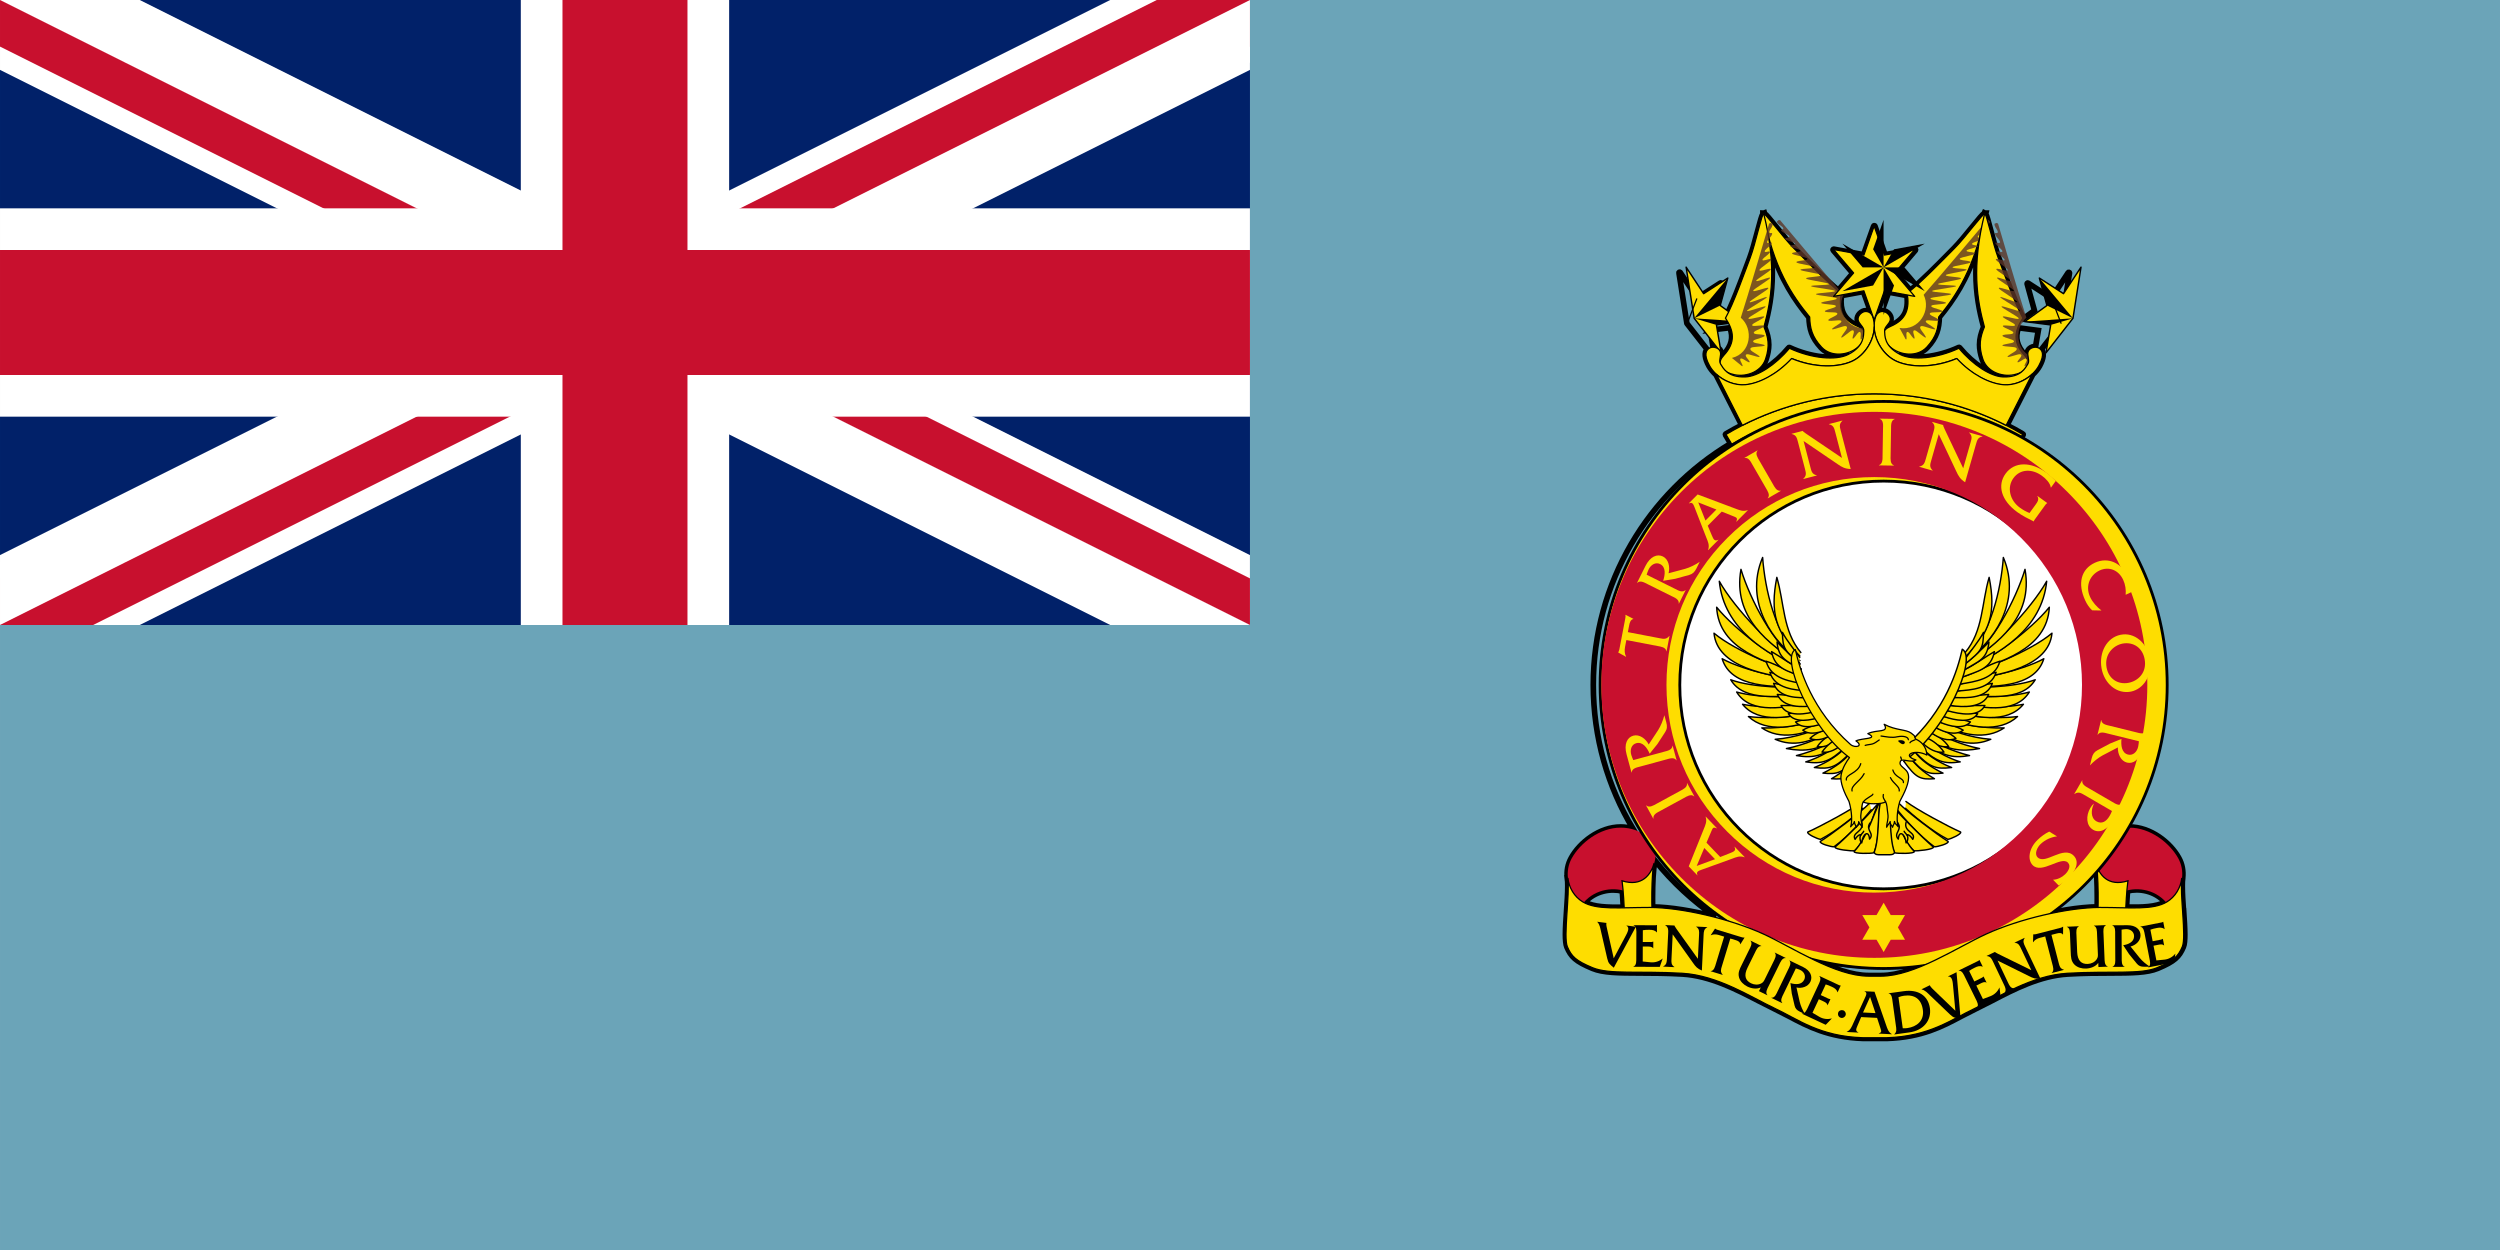 <?xml version="1.0" encoding="UTF-8"?>
<!-- Created with Inkscape (http://www.inkscape.org/) -->
<svg id="svg2" width="338.667mm" height="169.333mm" version="1.1" viewBox="0 0 1200 600" xmlns="http://www.w3.org/2000/svg" xmlns:cc="http://creativecommons.org/ns#" xmlns:dc="http://purl.org/dc/elements/1.1/" xmlns:rdf="http://www.w3.org/1999/02/22-rdf-syntax-ns#">
 <defs id="defs4">
  <clipPath id="border">
   <rect id="rect6" x="-15" y="-7.5" width="30" height="15"/>
  </clipPath>
 </defs>
 <g id="layer1" transform="translate(608.571,576.209)">
  <rect id="rect3336" x="-608.571" y="-576.209" width="1200" height="600" fill="#6ba4b8"/>
  <g id="g1690" transform="matrix(1.2,0,0,1.2,-608.571,-576.209)">
   <g id="g878" transform="matrix(8.333,0,0,8.333,0,-2.256992e-4)">
    <g id="g8" transform="matrix(2,0,0,2,30,15)" clip-path="url(#border)">
     <circle id="circle10" r="20" fill="#012169"/>
     <path id="diags_white" d="m-20-10 40 20m-40 0 40-20" fill="none" stroke="#ffffff" stroke-width="3"/>
     <path id="diags_red" d="m-20-10 40 20m-40 0 40-20" fill="none" stroke="#c8102e" stroke-width="2"/>
     <path id="eraser_white" d="m0 0 20 10h-3l-20-10m3 0 20-10h3l-20 10m-3 0-20 10h-3l20-10m3 0-20-10h3l20 10" fill="#ffffff"/>
     <!--I think the above two lines give the simplest way to make the diagonals-->
     <path id="cross_white" d="m-20 0h40m-20-10v20" fill="none" stroke="#ffffff" stroke-width="5"/>
     <path id="path24" d="m-20 0h40m-20-10v20" fill="none" stroke="#c8102e" stroke-width="3"/>
    </g>
   </g>
  </g>
  <g id="badge" transform="matrix(40.457,0,0,40.457,-12.324,-248.812)">
   <path id="path35" d="m11.168 2.709c-0.007-0.101-0.014-0.204-0.014-0.287 0-0.038 0.001-0.071 0.005-0.098v-1.677e-4h-3.3e-5c0.009-0.083-0.006-0.164-0.045-0.235-0.1-0.184-0.335-0.37-0.589-0.37-0.059 0-0.115 0.01-0.166 0.027 0.301-0.501 0.474-1.087 0.474-1.712 0-1.216-0.654-2.281-1.628-2.864l0.061-0.103c0.001-0.002 0.001-0.004 8.719e-4 -0.006-6.036e-4 -0.002-0.002-0.004-0.004-0.005l-0.004-0.002c-0.06-0.036-0.122-0.069-0.184-0.101l0.305-0.601c3.36e-5 -1.006e-4 3.36e-5 -2.012e-4 6.7e-5 -3.019e-4 0.034-0.032 0.062-0.066 0.081-0.101 0.049-0.091 0.056-0.157 0.022-0.198l0.237-0.304c3.017e-4 -3.688e-4 3.353e-4 -8.719e-4 5.7e-4 -0.001 2.348e-4 -4.023e-4 3.689e-4 -7.042e-4 5.03e-4 -0.001 2.012e-4 -4.695e-4 5.367e-4 -8.718e-4 6.372e-4 -0.001l0.094-0.598c6.037e-4 -0.004-0.002-0.008-0.005-0.009-0.004-0.001-0.008-1.006e-4 -0.01 0.003 0 0-0.192 0.29-0.2 0.303-0.013-0.009-0.276-0.178-0.276-0.178-0.003-0.002-0.007-0.002-0.009 2.683e-4 -0.002 0.002-0.003 0.004-0.003 0.007 0 7.377e-4 1.007e-4 0.001 3.019e-4 0.002 0 0 0.084 0.305 0.087 0.316-0.004 0.003-0.066 0.048-0.128 0.093l-0.002-0.004c-0.082-0.146-0.186-0.427-0.255-0.614l-0.038-0.101c-0.03-0.08-0.063-0.202-0.091-0.31-0.035-0.131-0.051-0.191-0.064-0.211l0.002-0.009-0.012-1.005e-4 -0.006-0.003-0.003 0.007c-0.02 0.012-0.059 0.059-0.146 0.166-0.07 0.086-0.15 0.184-0.21 0.245l-0.075 0.076c-0.126 0.128-0.311 0.315-0.445 0.424-0.067-0.079-0.166-0.195-0.171-0.201 0.009-0.01 0.232-0.273 0.232-0.273 0.001-0.002 0.002-0.003 0.002-0.005 0-0.001-3.689e-4 -0.003-0.001-0.004-0.002-0.003-0.005-0.005-0.009-0.004 0 0-0.339 0.062-0.352 0.065-0.005-0.013-0.12-0.338-0.12-0.338-0.001-0.003-0.004-0.006-0.008-0.006-0.003 0-0.007 0.002-0.008 0.006 0 0-0.115 0.325-0.12 0.338-0.013-0.002-0.352-0.065-0.352-0.065-0.003-6.371e-4 -0.007 9.725e-4 -0.009 0.004-7.377e-4 0.001-0.001 0.003-0.001 0.004 0 0.002 7.043e-4 0.004 0.002 0.005 0 0 0.224 0.262 0.232 0.273-0.006 0.007-0.105 0.123-0.171 0.201-0.134-0.109-0.319-0.296-0.445-0.424l-0.075-0.075c-0.061-0.061-0.14-0.158-0.21-0.245-0.086-0.105-0.125-0.153-0.145-0.166l-0.002-0.007-0.008 0.003-0.01-5.365e-4 -6.71e-5 0.009c-0.013 0.02-0.03 0.079-0.065 0.211-0.029 0.108-0.061 0.229-0.091 0.309l-0.037 0.099c-0.069 0.186-0.174 0.468-0.256 0.615l-0.002 0.004c-0.062-0.045-0.124-0.089-0.128-0.093 0.003-0.011 0.087-0.316 0.087-0.316 2.012e-4 -7.377e-4 3.018e-4 -0.001 3.018e-4 -0.002 0-0.003-0.001-0.005-0.003-0.007-0.003-0.002-0.007-0.002-0.009-2.682e-4 0 0-0.263 0.17-0.276 0.178-0.009-0.013-0.201-0.303-0.201-0.303-0.002-0.003-0.006-0.005-0.01-0.003-0.004 0.001-0.006 0.005-0.005 0.009l0.094 0.598c1.005e-4 5.03e-4 4.358e-4 8.72e-4 6.036e-4 0.001 1.677e-4 4.359e-4 3.018e-4 7.713e-4 5.364e-4 0.001 2.349e-4 4.024e-4 2.685e-4 9.054e-4 5.702e-4 0.001l0.237 0.304c-0.034 0.041-0.027 0.107 0.022 0.198 0.02 0.036 0.049 0.072 0.085 0.105 3.35e-5 3.35e-5 0 1.005e-4 3.35e-5 1.676e-4l0.304 0.598c-0.064 0.033-0.127 0.067-0.189 0.104-0.004 0.002-0.005 0.007-0.003 0.011l0.061 0.103c-0.975 0.583-1.629 1.648-1.629 2.864 0 0.623 0.172 1.207 0.471 1.706-0.045-0.013-0.094-0.021-0.145-0.021-0.254 0-0.489 0.186-0.589 0.37-0.039 0.071-0.055 0.153-0.045 0.235l3.34e-5 1.342e-4h-3.34e-5c0.004 0.027 0.005 0.06 0.005 0.098 0 0.083-0.007 0.186-0.014 0.287-0.007 0.104-0.014 0.204-0.014 0.285 0 0.066 0.005 0.119 0.017 0.149 0.05 0.116 0.101 0.169 0.304 0.254 0.127 0.053 0.31 0.054 0.563 0.055 0.147 6.037e-4 0.313 0.001 0.504 0.012 0.331 0.02 0.645 0.184 0.898 0.315l0.196 0.099 0.173 0.088c0.219 0.116 0.467 0.248 0.878 0.262h0.283c0.411-0.013 0.659-0.145 0.878-0.262l0.173-0.088 0.196-0.099c0.252-0.132 0.567-0.296 0.898-0.315 0.19-0.011 0.357-0.012 0.504-0.012 0.253-9.389e-4 0.436-0.002 0.563-0.055 0.203-0.085 0.254-0.138 0.304-0.254 0.013-0.03 0.017-0.083 0.017-0.149-1.36e-4 -0.08-0.007-0.181-0.014-0.285zm-5.616-6.883c0.011-0.001 0.15-0.019 0.234-0.03 0.045 0.117 0.019 0.216-0.078 0.321-0.014 0.015-0.024 0.03-0.032 0.044 7.042e-4 -0.005 0.001-0.009 0.002-0.014 0.005-0.026 0.009-0.054-0.001-0.078-0.01-0.022-0.03-0.038-0.056-0.047-0.012-0.004-0.024-0.006-0.036-0.006-0.014-0.085-0.031-0.182-0.032-0.191zm3.86 0.191c-0.012 1.006e-4 -0.024 0.002-0.036 0.006-0.026 0.009-0.046 0.026-0.056 0.047-0.011 0.024-0.006 0.051-0.001 0.078 8.048e-4 0.005 0.002 0.009 0.002 0.014-0.008-0.015-0.019-0.03-0.032-0.044-0.097-0.105-0.122-0.203-0.078-0.321 0.084 0.011 0.222 0.028 0.234 0.03-0.002 0.009-0.018 0.106-0.032 0.191zm-2.301-0.602c0.101-0.019 0.25-0.046 0.259-0.048 0.003 0.008 0.054 0.153 0.089 0.25-0.017-0.016-0.038-0.024-0.063-0.024-0.024 0-0.051 0.014-0.072 0.036-0.019 0.021-0.029 0.045-0.027 0.069 0.002 0.026 0.019 0.048 0.036 0.069 0.009 0.011 0.018 0.022 0.024 0.034-0.013-0.01-0.029-0.02-0.048-0.027-0.14-0.06-0.203-0.146-0.203-0.286 3.35e-5 -0.022 0.002-0.047 0.005-0.072zm0.576 0.358c-0.019 0.008-0.035 0.017-0.048 0.027 0.006-0.011 0.015-0.022 0.024-0.034 0.017-0.021 0.034-0.043 0.036-0.069 0.002-0.024-0.008-0.048-0.027-0.069-0.02-0.022-0.048-0.036-0.072-0.036-0.026 0-0.047 0.008-0.063 0.024 0.035-0.097 0.086-0.241 0.089-0.25 0.009 0.002 0.158 0.029 0.26 0.048 0.023 0.184-0.036 0.288-0.198 0.358zm1.11 0.012c-0.03 0.073-0.049 0.139-0.049 0.212 0 0.053 0.01 0.109 0.032 0.175 0.044 0.13 0.181 0.197 0.309 0.196-0.018 0.002-0.038 0.002-0.06 0.001-0.146-0.005-0.354-0.141-0.517-0.337-0.002-0.003-0.006-0.004-0.009-0.003-0.254 0.118-0.545 0.15-0.692 0.074-5e-3 -0.003-0.009-0.005-0.014-0.008 0.112 0.039 0.246 0.028 0.332-0.064 0.113-0.122 0.139-0.224 0.143-0.36 0.167-0.203 0.333-0.447 0.453-0.834-0.014 0.111-0.02 0.214-0.02 0.309 6.71e-5 0.251 0.041 0.454 0.091 0.639zm-2.073-0.113c0.005 0.136 0.03 0.238 0.143 0.36 0.086 0.092 0.22 0.104 0.332 0.064-0.005 0.003-0.009 0.005-0.014 0.008-0.147 0.076-0.438 0.044-0.692-0.074-0.003-0.002-0.007-2.349e-4 -0.009 0.003-0.163 0.196-0.371 0.332-0.517 0.337-0.022 8.049e-4 -0.041 1.677e-4 -0.06-0.001 0.128 3.689e-4 0.265-0.066 0.309-0.196 0.022-0.066 0.032-0.122 0.032-0.175 0-0.073-0.019-0.139-0.049-0.212 0.05-0.184 0.091-0.387 0.091-0.639 0-0.095-0.006-0.198-0.02-0.309 0.12 0.387 0.287 0.631 0.453 0.834zm-2.201 6.999c-0.192 0.003-0.347-0.002-0.458-0.059 0.124-0.136 0.308-0.166 0.445-0.132 0.005 0.062 0.009 0.128 0.012 0.191zm0.346-0.109c0-0.172 0.008-0.355 0.026-0.411 0 0 6.71e-5 -2.682e-4 1.007e-4 -3.688e-4 0 0-1.677e-4 -3.35e-5 -1.677e-4 -6.71e-5 0.003-0.009 0.005-0.019 0.007-0.028 0.205 0.254 0.446 0.477 0.715 0.662-0.265-0.069-0.535-0.114-0.747-0.117-6.037e-4 -0.034-9.725e-4 -0.069-9.725e-4 -0.105zm2.63 0.805c0.253 0 0.499-0.028 0.736-0.082-0.223 0.108-0.451 0.196-0.653 0.196h-0.149c-0.198 0-0.421-0.084-0.639-0.189 0.227 0.049 0.463 0.075 0.705 0.075zm2.61-1.262c0.003 0.014 0.006 0.029 0.01 0.045 0 3.35e-5 -1.68e-4 6.7e-5 -1.68e-4 6.7e-5 3.4e-5 1.006e-4 1.01e-4 3.688e-4 1.01e-4 3.688e-4 0.019 0.057 0.026 0.239 0.026 0.411 0 0.036-3.68e-4 0.071-9.72e-4 0.105-0.22 0.004-0.501 0.051-0.775 0.125 0.28-0.19 0.529-0.422 0.739-0.686zm0.395 0.374c0.138-0.035 0.322-0.004 0.446 0.132-0.111 0.057-0.266 0.062-0.458 0.059 0.003-0.063 0.007-0.129 0.012-0.191z" fill="none" stroke="#000000" stroke-width=".067"/>
   <polygon id="polygon37" transform="matrix(.034 0 0 .034 -.557 -.089)" points="289.433 -123.17 297.2 -128.788 294.557 -138.373 302.985 -132.92 309.098 -142.173 306.29 -124.326 296.871 -112.263 296.871 -112.263 298.523 -122.013" fill="#fedd00" stroke="#000000" stroke-linecap="round" stroke-linejoin="round" stroke-width=".5"/>
   <polygon id="polygon39" transform="matrix(.034 0 0 .034 -.557 -.089)" points="298.523 -122.013 298.523 -122.013 306.29 -124.326 289.433 -123.17"/>
   <polygon id="polygon41" transform="matrix(.034 0 0 .034 -.557 -.089)" points="294.557 -138.373 294.557 -138.373 306.29 -124.326 297.2 -128.788"/>
   <line id="line43" x1="9.604" x2="9.715" y1="-4.546" y2="-4.258" fill="none" stroke="#000000" stroke-linecap="round" stroke-linejoin="round" stroke-width=".015"/>
   <path id="path45" d="m7.691-3.974c0.11 0.096 0.316 0.125 0.432 0 0.116-0.125 0.137-0.229 0.141-0.357 0.212-0.258 0.432-0.586 0.549-1.226-0.017-0.017-0.233 0.283-0.362 0.411-0.129 0.129-0.399 0.411-0.561 0.532 0.029 0.179-0.004 0.312-0.2 0.395-0.1 0.042-0.133 0.129-3.36e-5 0.245z" fill="#fedd00" stroke="#000000" stroke-width=".015"/>
   <g id="g47" transform="matrix(.034 0 0 .034 -.557 -.089)" opacity=".8">
    <path id="path49" d="m276.32-158.578c-3.477 4.124-16.419 19.614-22.145 26.067 2.685 5.237-1.481 12.663-8.413 11.569l1.698 3.103c0.541 1.281 0.877 1.199 0.748-0.184l-0.032-0.353c-0.131-1.382 0.438-1.596 1.268-0.473l0.65 0.883c0.826 1.123 1.167 0.956 0.754-0.373l-0.148-0.483c-0.416-1.327 0.15-1.708 1.252-0.848l1.994 1.554c1.104 0.86 1.343 0.636 0.531-0.497l-1.107-1.548c-0.811-1.133-0.376-1.726 0.969-1.317l2.724 0.829c1.343 0.411 1.484 0.117 0.313-0.652l-1.69-1.107c-1.172-0.769-0.981-1.308 0.421-1.199l2.244 0.174c1.402 0.109 1.527-0.323 0.279-0.96l-1.446-0.734c-1.248-0.637-1.123-1.2 0.282-1.253l2.14-0.081c1.403-0.053 1.461-0.448 0.125-0.877l-1.924-0.618c-1.337-0.429-1.286-0.909 0.109-1.065l2.997-0.337c1.398-0.157 1.411-0.499 0.028-0.76l-3.355-0.636c-1.381-0.261-1.374-0.648 0.015-0.86l5.136-0.781c1.391-0.212 1.383-0.505-0.016-0.653l-4.498-0.474c-1.4-0.146-1.408-0.452-0.021-0.678l6.241-1.021c1.387-0.227 1.373-0.478-0.031-0.556l-4.119-0.232c-1.406-0.078-1.428-0.365-0.047-0.636l5.947-1.17c1.377-0.271 1.365-0.629-0.03-0.794l-3.18-0.377c-1.396-0.167-1.412-0.529-0.032-0.806l5.216-1.049c1.379-0.278 1.359-0.603-0.042-0.721l-2.791-0.237c-1.402-0.118-1.424-0.453-0.049-0.743l4.303-0.904c1.377-0.289 1.364-0.691-0.024-0.894l-1.737-0.251c-1.391-0.201-1.415-0.652-0.054-1.001l3.347-0.858c1.361-0.349 1.333-0.765-0.063-0.924l-0.833-0.093c-1.396-0.16-1.435-0.605-0.084-0.993l1.453-0.417c1.351-0.387 1.483-0.833 0.295-0.992-1.188-0.16-1.073-0.658 0.258-1.106l1.252-0.421c1.329-0.449 1.52-0.91 0.419-1.023-1.098-0.114-0.962-0.704 0.304-1.31l0.502-0.242c1.266-0.606 1.714-1.217 1.001-1.356-0.718-0.138-0.518-0.73 0.44-1.313 0.957-0.586 1.53-1.263 1.271-1.506-0.257-0.243-0.469-0.441-0.469-0.441z" fill="#5d3526"/>
   </g>
   <path id="path51" d="m9.182-3.653c-0.14 0.043-0.339-0.016-0.394-0.177-0.055-0.161-0.031-0.265 0.018-0.384-0.088-0.322-0.154-0.712 0.003-1.343 0.022-0.008 0.096 0.353 0.161 0.524 0.065 0.17 0.195 0.539 0.293 0.715-0.1 0.151-0.124 0.286 0.02 0.442 0.074 0.079 0.068 0.172-0.101 0.224z" fill="#fedd00" stroke="#000000" stroke-width=".015"/>
   <g id="g53" transform="matrix(.034 0 0 .034 -.557 -.089)" opacity=".8">
    <path id="path55" d="m280.142-157.391c1.54 5.191 7.218 24.632 9.886 32.859-4.512 3.87-3.648 12.408 3.099 14.042l-2.771 2.251c-0.998 0.991-1.273 0.783-0.608-0.457l0.17-0.318c0.665-1.244 0.229-1.66-0.97-0.93l-0.942 0.578c-1.196 0.732-1.44 0.445-0.538-0.637l0.326-0.395c0.9-1.084 0.537-1.656-0.808-1.275l-2.431 0.689c-1.345 0.383-1.474 0.082-0.287-0.669l1.62-1.022c1.187-0.748 1.022-1.471-0.36-1.603l-2.812-0.267c-1.383-0.133-1.396-0.461-0.027-0.73l1.978-0.388c1.371-0.271 1.41-0.846 0.091-1.282l-2.114-0.699c-1.319-0.435-1.264-0.886 0.127-1.003l1.606-0.133c1.389-0.116 1.496-0.692 0.236-1.28l-1.918-0.895c-1.26-0.588-1.153-0.978 0.233-0.868l1.994 0.159c1.389 0.111 1.533-0.356 0.321-1.038l-2.595-1.462c-1.212-0.683-1.089-1.007 0.271-0.723l3.31 0.692c1.362 0.285 1.508-0.08 0.325-0.81l-4.372-2.7c-1.183-0.73-1.06-1.002 0.271-0.604l4.287 1.282c1.333 0.398 1.462 0.115 0.287-0.628l-5.281-3.345c-1.175-0.743-1.065-0.973 0.246-0.509l3.849 1.363c1.309 0.464 1.439 0.204 0.291-0.578l-4.957-3.373c-1.149-0.782-0.998-1.111 0.341-0.731l3.047 0.866c1.337 0.379 1.494 0.047 0.348-0.742l-4.337-2.98c-1.146-0.787-1.002-1.083 0.321-0.658l2.639 0.848c1.323 0.426 1.474 0.121 0.335-0.677l-3.564-2.495c-1.141-0.798-0.969-1.168 0.377-0.823l1.68 0.429c1.346 0.345 1.548-0.067 0.446-0.915l-2.712-2.086c-1.103-0.847-0.912-1.225 0.423-0.839l0.798 0.231c1.335 0.387 1.545-0.016 0.468-0.896l-1.16-0.946c-1.079-0.879-1.021-1.346 0.125-1.042 1.145 0.308 1.237-0.202 0.2-1.132l-0.972-0.874c-1.036-0.93-1.026-1.433 0.018-1.118 1.047 0.314 1.156-0.288 0.242-1.341l-0.363-0.417c-0.911-1.052-1.081-1.795-0.375-1.65 0.708 0.144 0.76-0.485 0.117-1.399-0.641-0.914-0.896-1.767-0.565-1.895 0.333-0.127 0.604-0.233 0.604-0.233z" fill="#5d3526"/>
   </g>
   <path id="path57" d="m8.476-3.838c-0.275 0.114-0.551 0.107-0.716 0.031-0.157-0.073-0.262-0.258-0.262-0.407 0-0.162 0.061-0.183 0.102-0.183 0.041 0 0.094 0.046 0.09 0.096-0.004 0.05-0.072 0.085-0.068 0.135 0.004 0.05-0.011 0.178 0.184 0.279 0.143 0.074 0.434 0.05 0.699-0.074l-8.383e-4 4.694e-4c0.167 0.201 0.379 0.335 0.523 0.34 0.218 0.008 0.266-0.112 0.294-0.153 0.027-0.042-0.015-0.106 0.005-0.151 0.02-0.046 0.088-0.059 0.124-0.039 0.036 0.02 0.08 0.068 0.002 0.21-0.071 0.131-0.251 0.242-0.423 0.228-0.162-0.013-0.376-0.119-0.554-0.311l-0.002 7.713e-4z" fill="#fedd00" stroke="#000000" stroke-linecap="round" stroke-linejoin="round" stroke-width=".015"/>
   <polygon id="polygon59" transform="matrix(.034 0 0 .034 -.557 -.089)" points="190.963 -123.17 183.197 -128.788 185.842 -138.373 177.413 -132.92 171.299 -142.173 174.107 -124.326 183.525 -112.263 183.525 -112.263 181.874 -122.013" fill="#fedd00" stroke="#000000" stroke-linecap="round" stroke-linejoin="round" stroke-width=".5"/>
   <polygon id="polygon61" transform="matrix(.034 0 0 .034 -.557 -.089)" points="181.874 -122.013 181.874 -122.013 174.107 -124.326 190.963 -123.17"/>
   <polygon id="polygon63" transform="matrix(.034 0 0 .034 -.557 -.089)" points="185.842 -138.373 185.842 -138.373 174.107 -124.326 183.197 -128.788"/>
   <line id="line65" x1="5.393" x2="5.282" y1="-4.546" y2="-4.258" fill="none" stroke="#000000" stroke-linecap="round" stroke-linejoin="round" stroke-width=".015"/>
   <path id="path67" d="m7.306-3.974c-0.11 0.096-0.316 0.125-0.432 0-0.116-0.125-0.137-0.229-0.141-0.357-0.212-0.258-0.432-0.586-0.549-1.226 0.017-0.017 0.233 0.283 0.362 0.411 0.129 0.129 0.399 0.411 0.561 0.532-0.029 0.179 0.004 0.312 0.199 0.395 0.1 0.042 0.133 0.129 3.36e-5 0.245z" fill="#fedd00" stroke="#000000" stroke-width=".015"/>
   <g id="g69" transform="matrix(.034 0 0 .034 -.557 -.089)" opacity=".8">
    <path id="path71" d="m204.076-158.578c3.478 4.124 16.42 19.614 22.146 26.067-2.687 5.237 1.483 12.663 8.413 11.569l-1.698 3.103c-0.539 1.281-0.875 1.199-0.746-0.184l0.034-0.353c0.129-1.382-0.442-1.596-1.27-0.473l-0.652 0.883c-0.826 1.123-1.167 0.956-0.752-0.373l0.148-0.483c0.413-1.327-0.15-1.708-1.254-0.848l-1.994 1.554c-1.103 0.86-1.341 0.636-0.531-0.497l1.107-1.548c0.812-1.133 0.375-1.726-0.969-1.317l-2.722 0.829c-1.343 0.411-1.486 0.117-0.315-0.652l1.69-1.107c1.172-0.769 0.982-1.308-0.419-1.199l-2.247 0.174c-1.399 0.109-1.526-0.323-0.276-0.96l1.444-0.734c1.25-0.637 1.125-1.2-0.281-1.253l-2.139-0.081c-1.405-0.053-1.463-0.448-0.127-0.877l1.926-0.618c1.335-0.429 1.284-0.909-0.111-1.065l-2.997-0.337c-1.396-0.157-1.41-0.499-0.028-0.76l3.357-0.636c1.379-0.261 1.373-0.648-0.016-0.86l-5.137-0.781c-1.389-0.212-1.383-0.505 0.016-0.653l4.498-0.474c1.4-0.146 1.408-0.452 0.021-0.678l-6.241-1.021c-1.385-0.227-1.371-0.478 0.03-0.556l4.124-0.232c1.402-0.078 1.422-0.365 0.042-0.636l-5.946-1.17c-1.379-0.271-1.364-0.629 0.03-0.794l3.182-0.377c1.396-0.167 1.41-0.529 0.032-0.806l-5.216-1.049c-1.379-0.278-1.359-0.603 0.04-0.721l2.795-0.237c1.398-0.118 1.42-0.453 0.044-0.743l-4.302-0.904c-1.378-0.289-1.364-0.691 0.026-0.894l1.737-0.251c1.389-0.201 1.413-0.652 0.052-1.001l-3.349-0.858c-1.359-0.349-1.331-0.765 0.067-0.924l0.831-0.093c1.396-0.16 1.435-0.605 0.084-0.993l-1.452-0.417c-1.35-0.387-1.482-0.833-0.294-0.992 1.188-0.16 1.071-0.658-0.26-1.106l-1.248-0.421c-1.331-0.449-1.521-0.91-0.423-1.023 1.1-0.114 0.963-0.704-0.303-1.31l-0.502-0.242c-1.267-0.606-1.715-1.217-1-1.356 0.716-0.138 0.518-0.73-0.44-1.313-0.959-0.586-1.53-1.263-1.272-1.506 0.259-0.243 0.469-0.441 0.469-0.441z" fill="#5d3526"/>
   </g>
   <path id="path73" d="m5.815-3.653c0.14 0.043 0.339-0.016 0.394-0.177 0.055-0.161 0.031-0.265-0.018-0.384 0.088-0.322 0.154-0.712-0.003-1.343-0.022-0.008-0.096 0.353-0.161 0.524-0.065 0.17-0.195 0.539-0.293 0.715 0.1 0.151 0.124 0.286-0.02 0.442-0.074 0.079-0.068 0.172 0.101 0.224z" fill="#fedd00" stroke="#000000" stroke-width=".015"/>
   <g id="g75" transform="matrix(.034 0 0 .034 -.557 -.089)" opacity=".8">
    <path id="path77" d="m200.257-157.391c-1.541 5.191-7.218 24.632-9.886 32.859 4.512 3.87 3.648 12.408-3.101 14.042l2.773 2.251c0.998 0.991 1.271 0.783 0.607-0.457l-0.169-0.318c-0.665-1.244-0.23-1.66 0.968-0.93l0.944 0.578c1.194 0.732 1.438 0.445 0.536-0.637l-0.327-0.395c-0.897-1.084-0.536-1.656 0.809-1.275l2.431 0.689c1.345 0.383 1.474 0.082 0.287-0.669l-1.62-1.022c-1.187-0.748-1.023-1.471 0.361-1.603l2.811-0.267c1.385-0.133 1.398-0.461 0.028-0.73l-1.977-0.388c-1.371-0.271-1.412-0.846-0.093-1.282l2.116-0.699c1.319-0.435 1.262-0.886-0.127-1.003l-1.606-0.133c-1.391-0.116-1.496-0.692-0.238-1.28l1.92-0.895c1.258-0.588 1.151-0.978-0.237-0.868l-1.992 0.159c-1.389 0.111-1.533-0.356-0.321-1.038l2.597-1.462c1.21-0.683 1.089-1.007-0.273-0.723l-3.31 0.692c-1.362 0.285-1.506-0.08-0.323-0.81l4.369-2.7c1.184-0.73 1.062-1.002-0.269-0.604l-4.289 1.282c-1.331 0.398-1.46 0.115-0.287-0.628l5.282-3.343c1.175-0.743 1.065-0.973-0.247-0.509l-3.845 1.363c-1.312 0.464-1.444 0.204-0.294-0.578l4.958-3.373c1.148-0.782 0.995-1.111-0.342-0.731l-3.047 0.866c-1.337 0.379-1.492 0.047-0.348-0.742l4.337-2.98c1.148-0.787 1.002-1.083-0.321-0.658l-2.637 0.848c-1.323 0.426-1.476 0.121-0.335-0.677l3.562-2.495c1.141-0.798 0.969-1.168-0.377-0.823l-1.68 0.429c-1.346 0.345-1.548-0.067-0.444-0.915l2.712-2.086c1.103-0.847 0.91-1.225-0.425-0.839l-0.796 0.231c-1.335 0.387-1.547-0.016-0.468-0.896l1.16-0.946c1.077-0.879 1.021-1.346-0.127-1.042-1.145 0.308-1.235-0.202-0.198-1.132l0.971-0.874c1.037-0.93 1.027-1.433-0.019-1.118-1.047 0.314-1.154-0.288-0.242-1.341l0.363-0.417c0.913-1.052 1.083-1.795 0.375-1.65-0.706 0.144-0.76-0.485-0.115-1.399 0.641-0.914 0.895-1.767 0.563-1.895-0.333-0.127-0.604-0.233-0.604-0.233z" fill="#5d3526"/>
   </g>
   <path id="path79" d="m6.521-3.838c0.275 0.114 0.551 0.107 0.716 0.031 0.157-0.073 0.262-0.258 0.262-0.407 0-0.162-0.061-0.183-0.102-0.183-0.041 0-0.094 0.046-0.09 0.096 0.004 0.05 0.072 0.085 0.068 0.135-0.004 0.05 0.011 0.178-0.184 0.279-0.143 0.074-0.435 0.05-0.699-0.074l9.054e-4 4.694e-4c-0.167 0.201-0.379 0.335-0.523 0.34-0.218 0.008-0.266-0.112-0.294-0.153-0.027-0.042 0.015-0.106-0.005-0.151-0.02-0.046-0.089-0.059-0.124-0.039-0.036 0.02-0.08 0.068-0.002 0.21 0.071 0.131 0.251 0.242 0.423 0.228 0.162-0.013 0.376-0.119 0.554-0.311l0.002 7.713e-4z" fill="#fedd00" stroke="#000000" stroke-linecap="round" stroke-linejoin="round" stroke-width=".015"/>
   <path id="path81" d="m7.376-5.066 0.122-0.344 0.122 0.344 0.359-0.066-0.237 0.278 0.237 0.278-0.359-0.066-0.122 0.344-0.122-0.344-0.359 0.066 0.237-0.278-0.237-0.278z" fill="#fedd00" stroke="#000000" stroke-linecap="round" stroke-linejoin="round" stroke-width=".015"/>
   <polygon id="polygon83" transform="matrix(.034 0 0 .034 -.557 -.089)" points="240.198 -158.675 240.198 -158.675 240.198 -142.084 236.55 -148.405"/>
   <polygon id="polygon85" transform="matrix(.034 0 0 .034 -.557 -.089)" points="225.831 -150.378 225.831 -150.378 240.198 -142.084 232.899 -142.084"/>
   <polygon id="polygon87" transform="matrix(.034 0 0 .034 -.557 -.089)" points="225.831 -133.787 225.831 -133.787 240.198 -142.084 236.55 -135.761"/>
   <polygon id="polygon89" transform="matrix(.034 0 0 .034 -.557 -.089)" points="240.198 -125.491 240.198 -125.491 240.198 -142.084 243.849 -135.761"/>
   <polygon id="polygon91" transform="matrix(.034 0 0 .034 -.557 -.089)" points="254.567 -133.787 254.567 -133.787 240.198 -142.084 247.5 -142.084"/>
   <polygon id="polygon93" transform="matrix(.034 0 0 .034 -.557 -.089)" points="254.567 -150.378 254.567 -150.378 240.198 -142.084 243.849 -148.405"/>
   <path id="path95" d="m9.191-2.823 0.069-0.116-0.004-0.002c-0.514-0.304-1.115-0.479-1.756-0.479-0.643 0-1.244 0.176-1.76 0.482l0.069 0.116 0.027-0.016c0.489-0.284 1.058-0.447 1.664-0.447 0.605 0 1.171 0.162 1.659 0.444l0.032 0.019z" fill="#fedd00" stroke="#000000" stroke-linecap="round" stroke-linejoin="round" stroke-width=".015"/>
   <path id="path97" d="m9.373-3.654-0.309 0.608v0c-0.47-0.239-1.001-0.374-1.565-0.374-0.562 0-1.093 0.135-1.563 0.373l-0.002 9.725e-4 -0.307-0.605 6.7e-5 1.006e-4c0.088 0.079 0.215 0.132 0.338 0.123 0.162-0.013 0.376-0.119 0.554-0.311l0.002 7.713e-4c0.275 0.114 0.551 0.107 0.716 0.031 0.157-0.073 0.262-0.258 0.262-0.407 0 0.15 0.104 0.335 0.262 0.407 0.165 0.076 0.44 0.083 0.716-0.031l0.002-7.713e-4c0.177 0.192 0.392 0.298 0.554 0.311 0.125 0.01 0.253-0.045 0.342-0.126" fill="#fedd00" stroke="#000000" stroke-linecap="round" stroke-linejoin="round" stroke-width=".015"/>
   <path id="path99" d="m10.496 2.473c0.172-0.046 0.399 0.01 0.516 0.21l0.067 0.001 0.072-0.361c0.009-0.077-0.005-0.158-0.044-0.23-0.1-0.183-0.332-0.366-0.582-0.366-0.249 0-0.416 0.166-0.416 0.299 0 0.133 0.083 0.432 0.399 0.333-0.004 0.031-0.008 0.065-0.011 0.099l-0.001 0.015z" fill="#c8102e"/>
   <path id="path101" d="m4.52 2.473c-0.172-0.046-0.399 0.01-0.516 0.21l-0.067 0.001-0.072-0.361c-0.009-0.077 0.005-0.158 0.044-0.23 0.1-0.183 0.332-0.366 0.582-0.366 0.249 0 0.416 0.166 0.416 0.299 0 0.133-0.083 0.432-0.399 0.333 0.004 0.031 0.008 0.065 0.011 0.099l0.001 0.015z" fill="#c8102e"/>
   <g fill="#fedd00" stroke="#000000">
    <path id="path103" d="m4.888 2.148c-0.038 0.136-0.144 0.285-0.381 0.21 0.033 0.249 0.033 0.648 0.033 0.648 0.216 0.017 0.349 0 0.332-0.133-0.017-0.133-0.018-0.626 0.015-0.726" stroke-width=".015"/>
    <path id="path105" d="m10.128 2.148c0.038 0.136 0.144 0.285 0.381 0.21-0.033 0.249-0.033 0.648-0.033 0.648-0.216 0.017-0.349 0-0.332-0.133 0.017-0.133 0.018-0.626-0.015-0.726" stroke-width=".015"/>
    <circle id="circle107" transform="matrix(.034 0 0 .034 -.557 -.089)" cx="240.229" cy="3.627" r="98.94" stroke-linecap="round" stroke-linejoin="round" stroke-width=".992"/>
   </g>
   <circle id="circle109" transform="matrix(.034 0 0 .034 -.557 -.089)" cx="240.229" cy="3.627" r="71.14" fill="#ffffff" stroke="#000000" stroke-linecap="round" stroke-linejoin="round" stroke-width=".992"/>
   <path id="path111" d="m6.239-2.951c-0.386 0.163-0.732 0.397-1.029 0.694-0.297 0.297-0.531 0.644-0.694 1.029-0.169 0.399-0.255 0.824-0.255 1.261 0 0.437 0.086 0.861 0.255 1.261 0.163 0.386 0.397 0.732 0.694 1.029 0.297 0.297 0.644 0.531 1.029 0.694 0.4 0.169 0.824 0.255 1.261 0.255 0.437 0 0.861-0.086 1.261-0.255 0.386-0.163 0.732-0.397 1.029-0.694 0.297-0.297 0.531-0.644 0.694-1.029 0.169-0.399 0.255-0.824 0.255-1.261 0-0.437-0.086-0.861-0.255-1.261-0.163-0.386-0.397-0.732-0.694-1.029-0.297-0.297-0.644-0.531-1.029-0.694-0.399-0.169-0.824-0.255-1.261-0.255-0.437 0-0.861 0.086-1.261 0.255zm-0.483 4.727c-0.466-0.466-0.722-1.085-0.722-1.743 0-0.658 0.256-1.278 0.722-1.743 0.466-0.466 1.085-0.722 1.743-0.722 0.658 0 1.278 0.256 1.743 0.722 0.466 0.466 0.722 1.085 0.722 1.743 0 0.658-0.257 1.278-0.722 1.743-0.466 0.466-1.085 0.722-1.743 0.722-0.659 0-1.278-0.256-1.743-0.722z" fill="#c8102e"/>
   <g id="g113" transform="matrix(.034 0 0 .034 -.557 -.089)">
    <path id="path115" d="m232.77 83.922h4.974l2.485-4.305 2.474 4.305h4.974l-2.476 4.301 2.476 4.299h-4.974l-2.474 4.307-2.485-4.307h-4.974l2.487-4.299z" fill="#fedd00"/>
   </g>
   <g id="g117" transform="matrix(.034 0 0 .034 -.557 -.089)" fill="#fedd00">
    <path id="path119" d="m183.201 63.664 3.512-1.389c1.402-0.547 2.054-0.904 1.462-2.166l0.052-0.051 3.506 3.652-0.052 0.051c-1.625-0.654-2.95-0.029-4.387 0.512l-10.641 3.844c-0.909 0.34-2.022 0.684-1.379 1.895l-0.052 0.051-3.01-3.135 5.21-12.936c0.581-1.436 1.239-2.754 0.672-4.383l0.052-0.053 3.908 4.07-0.056 0.051c-1.327-0.594-1.37-0.246-2.106 1.49l-1.492 3.494zm-8.211 3.114 6.393-2.359-3.756-3.91z"/>
    <path id="path121" d="m162.323 47.545c-1.002 0.547-2.684 1.242-2.424 2.701l-0.065 0.033-2.502-4.59 0.065-0.035c1.071 0.982 2.604-0.041 3.583-0.574l8.207-4.471c0.979-0.533 2.646-1.256 2.4-2.689l0.067-0.035 2.5 4.592-0.065 0.035c-1.048-0.996-2.581 0.027-3.56 0.561z"/>
    <path id="path123" d="m150.523 27.86c-0.97-3.559 0.181-5.951 2.356-6.545 2.104-0.57 4.312 1.025 5.358 3.078l3.288-5c0.942-1.453 1.729-3.465 2.18-5.211l0.663 2.443c0.385 1.406 0.312 2.367-0.357 3.404l-2.731 4.221-2.708 3.359c-0.863-2.045-2.421-4.275-4.668-3.662-1.723 0.467-2.28 2.387-1.725 4.145 0.19 0.605 0.419 1.17 0.683 1.754l10.715-2.914c1.1-0.297 2.889-0.613 2.952-2.084l0.071-0.02 1.379 5.07-0.073 0.02c-0.796-1.236-2.518-0.57-3.593-0.277l-9.019 2.453c-1.1 0.299-2.896 0.588-2.982 2.064l-0.071 0.02z"/>
    <path id="path125" d="m162.073-12.681c1.389 0.266 2.331 0.475 3.359-0.812l0.073 0.014-1.022 5.35-0.075-0.014c-0.204-1.439-2.012-1.617-3.106-1.826l-10.859-2.08-0.455 2.379c-0.222 1.162-0.188 2.428 0.359 3.4l-0.016 0.082-2.716-1.5 0.014-0.082c0.185-0.301 0.25-0.652 0.369-0.994l2.058-10.756c0.089-0.457 0.148-0.896 0.067-1.275l0.018-0.08 2.731 1.418-0.016 0.082c-0.921 0.188-1.25 1.246-1.42 2.139l-0.465 2.43z"/>
    <path id="path127" d="m157.099-37.887c1.643-3.3 4.089-4.327 6.108-3.321 1.954 0.971 2.54 3.63 1.96 5.86l5.779-1.55c1.669-0.461 3.595-1.438 5.093-2.443l-1.127 2.265c-0.65 1.306-1.343 1.977-2.531 2.308l-4.847 1.336-4.256 0.71c0.715-2.103 1.032-4.802-1.055-5.841-1.596-0.795-3.288 0.27-4.044 1.953-0.26 0.578-0.462 1.15-0.656 1.763l9.941 4.946c1.021 0.508 2.569 1.462 3.593 0.404l0.067 0.033-2.341 4.704-0.067-0.032c0.226-1.455-1.504-2.102-2.502-2.598l-8.366-4.162c-1.021-0.508-2.555-1.486-3.603-0.439l-0.065-0.033z"/>
    <path id="path129" d="m178.842-51.945 1.471 3.478c0.579 1.388 0.952 2.03 2.199 1.407l0.054 0.053-3.568 3.593-0.052-0.054c0.615-1.637-0.04-2.947-0.617-4.373l-4.095-10.545c-0.361-0.9-0.733-2.006-1.928-1.33l-0.054-0.053 3.064-3.085 13.056 4.899c1.448 0.547 2.782 1.174 4.396 0.568l0.054 0.053-3.974 4.001-0.054-0.052c0.563-1.341 0.215-1.377-1.541-2.072l-3.527-1.409zm-3.31-8.136 2.514 6.335 3.818-3.848z"/>
    <path id="path131" d="m194.456-73.201c-0.569-0.989-1.306-2.652-2.756-2.361l-0.037-0.062 4.528-2.612 0.036 0.065c-0.956 1.094 0.102 2.602 0.66 3.568l4.667 8.096c0.559 0.967 1.318 2.617 2.745 2.337l0.038 0.064-4.529 2.612-0.036-0.066c0.969-1.072-0.093-2.58-0.648-3.546z"/>
    <path id="path133" d="m214.699-72.222c0.35 1.344 0.573 2.31 2.179 2.686l0.02 0.072-4.714 1.227-0.018-0.072c1.218-1.109 0.966-2.07 0.615-3.413l-2.488-9.571c-0.351-1.344-0.599-2.304-2.172-2.662l-0.019-0.071 3.889-1.012 6e-3 0.022c0.181 0.26 0.319 0.353 0.556 0.496l0.498 0.382 12.631 8.548-2.368-9.092c-0.348-1.344-0.573-2.311-2.169-2.662l-0.02-0.072 4.686-1.219 0.019 0.07c-1.198 1.082-0.948 2.041-0.598 3.383l3.5 13.459c-2.038-0.084-3.069-0.66-4.599-1.724l-11.848-8.059z"/>
    <path id="path135" d="m240.003-85.797c0.019-1.142 0.242-2.947-1.154-3.44l2e-3 -0.074 5.226 0.083v0.075c-1.385 0.448-1.246 2.285-1.266 3.401l-0.152 9.344c-0.017 1.115-0.213 2.922 1.156 3.414l-2e-3 0.076-5.228-0.086 2e-3 -0.074c1.383-0.424 1.246-2.261 1.264-3.376z"/>
    <path id="path137" d="m256.818-74.66c-0.379 1.335-0.679 2.28 0.514 3.419l-0.021 0.072-4.684-1.337 0.021-0.07c1.613-0.34 1.887-1.293 2.268-2.628l2.712-9.511c0.381-1.334 0.652-2.288-0.52-3.395l0.02-0.072 3.866 1.102-8e-3 0.023c0.022 0.316 0.096 0.467 0.225 0.71l0.234 0.581 6.544 13.775 2.577-9.033c0.379-1.336 0.681-2.281-0.52-3.396l0.021-0.07 4.656 1.326-0.02 0.072c-1.583 0.323-1.853 1.276-2.235 2.611l-3.813 13.371c-1.716-1.106-2.31-2.127-3.089-3.817l-6.116-12.958z"/>
    <path id="path139" d="m298.616-65.251-0.067-0.048c-0.242-1.585-1.733-3.093-3.093-4.078-3.476-2.52-7.608-2.395-9.951 0.836-2.343 3.232-1.266 7.748 2.252 10.299 1.025 0.743 2.181 1.398 3.373 1.863l2.097-2.889c0.67-0.925 1.36-1.924 0.619-3.012l0.043-0.06 3.41 2.47-0.045 0.061c-0.284 0.16-0.519 0.481-0.738 0.783l-3.345 4.615c-0.219 0.301-0.473 0.605-0.544 0.984-2.001-0.992-3.956-1.951-5.759-3.258-5.702-4.135-7.031-9.383-4.106-13.416 3.126-4.314 8.886-4.242 14.277-0.334 1.181 0.855 2.252 1.814 3.25 2.875z"/>
    <path id="path141" d="m324.676-27.843c0.15-1.736-0.098-3.564-0.861-5.211-1.601-3.444-4.981-4.785-8.241-3.273-3.307 1.533-5.093 5.396-3.307 9.24 0.866 1.873 2.343 3.463 3.88 4.658l0.036 0.074-3.198-0.061c-1.041-0.945-1.821-2.158-2.424-3.457-2.734-5.889-1.458-10.91 3.356-13.144 4.652-2.159 9.425 0.055 11.798 5.17 0.706 1.523 1.177 3.185 1.546 4.804z"/>
    <path id="path143" d="m325.708 6.063c-5.037 0.447-9.104-3.859-9.586-9.312-0.484-5.428 2.616-10.314 7.678-10.766 4.691-0.416 9.017 3.758 9.407 9.523 0.535 5.754-3.056 10.16-7.499 10.555zm-1.408-16.973c-3.458 0.307-6.771 3.336-6.389 7.639 0.369 4.166 3.347 6.58 7.023 6.254 3.606-0.32 6.86-3.178 6.479-7.508-0.379-4.248-3.386-6.717-7.113-6.385z"/>
    <path id="path145" d="m330.382 26.143c-0.885 3.58-3.051 5.115-5.241 4.572-2.115-0.521-3.27-2.988-3.187-5.293l-5.305 2.771c-1.527 0.812-3.195 2.186-4.438 3.496l0.605-2.457c0.351-1.418 0.881-2.221 1.972-2.803l4.436-2.361 4-1.619c-0.238 2.207 0.039 4.912 2.301 5.471 1.732 0.428 3.152-0.98 3.523-2.787 0.127-0.619 0.198-1.227 0.254-1.863l-10.78-2.662c-1.107-0.273-2.823-0.867-3.593 0.389l-0.073-0.02 1.26-5.1 0.073 0.016c0.097 1.469 1.923 1.723 3.004 1.99l9.072 2.24c1.11 0.273 2.82 0.895 3.612-0.355l0.071 0.018z"/>
    <path id="path147" d="m320.232 50.887c-1.797 3.092-4.515 4.664-6.916 3.27-2.464-1.43-2.553-4.885-0.991-7.574 0.347-0.594 0.756-1.152 1.309-1.562-1.079 2.109-1.228 4.982 0.828 6.176 1.887 1.096 3.495 0.057 4.599-1.848 0.333-0.57 0.606-1.143 0.839-1.74l-9.666-5.613c-1.202-0.697-2.045-1.217-3.42-0.33l-0.065-0.037 2.75-4.734 0.063 0.037c-0.319 1.436 1.353 2.215 2.315 2.775l8.082 4.691c0.964 0.561 2.444 1.611 3.566 0.67l0.063 0.037z"/>
    <path id="path149" d="m299.342 71.588c1.464-0.031 3.085-0.805 4.195-1.875 1.129-1.09 2.175-2.855 0.99-4.086-2.358-2.445-9.138 4.16-12.321 0.859-1.84-1.908-1.344-5.832 1.745-8.811 1.208-1.166 2.571-2.172 4.06-2.885l2.728 1.676c-2.046 0.217-4.222 1.213-5.766 2.703-1.13 1.09-2.247 3.338-1.041 4.586 2.685 2.783 9.015-4.287 12.661-0.504 2.168 2.248 0.44 5.568-1.975 7.898-0.991 0.955-2.122 1.805-3.33 2.453z"/>
   </g>
   <path id="path151" d="m7.433 3.489c-0.399 0-0.902-0.341-1.247-0.499-0.399-0.183-0.981-0.316-1.347-0.316-0.366 0-0.632 0.033-0.798-0.066-0.1-0.06-0.164-0.168-0.177-0.285 0.025 0.194-0.055 0.701-0.006 0.817 0.05 0.116 0.1 0.166 0.299 0.249 0.199 0.083 0.548 0.036 1.064 0.066 0.424 0.025 0.815 0.283 1.097 0.416 0.283 0.133 0.532 0.333 1.047 0.349h0.282c0.515-0.017 0.765-0.216 1.047-0.349 0.283-0.133 0.673-0.391 1.097-0.416 0.516-0.03 0.864 0.017 1.064-0.066 0.199-0.083 0.249-0.133 0.299-0.249 0.05-0.116-0.031-0.623-0.006-0.817-0.013 0.117-0.077 0.225-0.177 0.285-0.166 0.1-0.432 0.066-0.798 0.066-0.366 0-0.948 0.133-1.347 0.316-0.345 0.158-0.848 0.499-1.247 0.499h-0.149z" fill="#fedd00" stroke="#000000" stroke-width=".015"/>
   <g id="g153" transform="matrix(.034 0 0 .034 -.557 -.089)">
    <path id="path155" d="m150.019 91.528c0.79-1.479 1.764-3.178 0.477-3.898l0.01-0.064 3.259 0.418-7.707 14.312c-1.4-1.203-1.883-1.441-2.297-3.252l-2.154-9.373c-0.274-1.17-0.44-2.482-1.308-3.35l0.01-0.066 3.194 0.412-0.056 0.26c-0.062 0.48 0.216 1.605 0.331 2.109l2.256 9.967z"/>
    <path id="path157" d="m156.153 100.129 2.8 0.275c1.456 0.139 2.979-0.318 4.087-1.285h0.065l-1.004 2.887-9.199-0.037v-0.064c1.127-0.395 1.002-2.027 1.004-3.02l0.033-8.316c4e-3 -1.016 0.144-2.625-0.979-3.049v-0.066l7.059 0.029c0.377 2e-3 0.752 0.047 1.039-0.107h0.067l-0.012 2.582h-0.065c-0.683-0.797-1.587-0.889-2.601-0.893-0.772-4e-3 -1.544 0.016-2.252 0.145l-0.016 4.104 2.624 0.01c0.354 2e-3 0.707 4e-3 0.973-0.127h0.065l-0.01 2.338h-0.063c-0.352-0.643-1.278-0.623-1.964-0.625l-1.631-8e-3z"/>
    <path id="path159" d="m166.192 99.178c-0.06 1.234-0.125 2.115 1.01 2.855l-4e-3 0.066-3.898-0.191 2e-3 -0.066c1.2-0.625 1.245-1.506 1.305-2.74l0.429-8.793c0.062-1.232 0.104-2.115-1.012-2.832l4e-3 -0.066 3.218 0.158-2e-3 0.021c0.077 0.268 0.157 0.383 0.304 0.566l0.288 0.455 7.568 10.574 0.406-8.352c0.062-1.234 0.125-2.115-1.01-2.832l4e-3 -0.066 3.877 0.189-4e-3 0.066c-1.177 0.604-1.219 1.486-1.28 2.721l-0.604 12.361c-1.536-0.605-2.187-1.365-3.093-2.668l-7.089-9.955z"/>
    <path id="path161" d="m183.789 101.725c-0.367 1.201-0.639 2.02 0.279 3.014l-0.02 0.064-4.178-1.273 0.02-0.064c1.177-0.078 1.521-1.658 1.81-2.607l2.868-9.412-1.858-0.566c-0.905-0.275-1.927-0.334-2.768 0.08l-0.063-0.02 1.504-2.287 0.063 0.02c0.22 0.184 0.497 0.268 0.756 0.393l8.399 2.559c0.36 0.109 0.704 0.191 1.016 0.148l0.063 0.02-1.44 2.305-0.062-0.02c-0.05-0.822-0.863-1.186-1.558-1.396l-1.9-0.578z"/>
    <path id="path163" d="m197.354 109.157c-1.437 0.719-3.293 0.395-4.68-0.289-1.304-0.643-2.484-1.742-2.9-3.148-0.482-1.666 0.21-2.971 0.914-4.398l2.603-5.283c0.438-0.891 1.29-2.268 0.463-3.141l0.029-0.059 3.762 1.852-0.03 0.061c-1.174-0.111-1.766 1.391-2.206 2.281l-2.603 5.285c-1.297 2.631-0.793 4.404 1.244 5.408 1.109 0.547 2.462 0.646 3.573 0.039 0.728-0.381 0.95-0.885 1.303-1.596l2.935-5.957c0.438-0.891 1.268-2.277 0.464-3.141l0.03-0.059 3.761 1.852-0.01 0.068c-1.194-0.121-1.789 1.381-2.237 2.293l-3.675 7.461c-0.44 0.891-1.27 2.277-0.444 3.15l-0.029 0.059-2.91-1.434z"/>
    <path id="path165" d="m212.085 102.034c2.662 1.285 3.439 3.377 2.566 5.186-0.847 1.746-3.039 2.379-4.849 1.969l1.121 4.977c0.335 1.436 1.087 3.074 1.873 4.338l-1.827-0.885c-1.054-0.51-1.583-1.084-1.823-2.107l-0.974-4.172-0.471-3.682c1.7 0.529 3.904 0.688 4.809-1.18 0.69-1.43-0.137-2.859-1.497-3.443-0.465-0.201-0.935-0.354-1.429-0.494l-4.303 8.898c-0.44 0.912-1.262 2.305-0.421 3.152l-0.027 0.061-3.794-1.836 0.028-0.059c1.187 0.133 1.758-1.404 2.19-2.299l3.62-7.488c0.44-0.912 1.281-2.295 0.452-3.162l0.028-0.061z"/>
    <path id="path167" d="m215.395 118.018 2.427 1.426c1.264 0.734 2.839 0.957 4.249 0.545l0.062 0.029-2.123 2.199-8.338-3.889 0.03-0.062c1.188 0.117 1.757-1.42 2.176-2.318l3.516-7.537c0.429-0.92 1.231-2.322 0.389-3.18l0.025-0.061 6.398 2.986c0.341 0.156 0.662 0.355 0.986 0.338l0.061 0.027-1.089 2.34-0.062-0.029c-0.283-1.008-1.067-1.469-1.985-1.898-0.7-0.326-1.409-0.633-2.105-0.812l-1.733 3.719 2.377 1.111c0.321 0.148 0.641 0.297 0.938 0.289l0.062 0.027-0.991 2.121-0.06-0.029c-0.05-0.729-0.897-1.1-1.518-1.389l-1.479-0.689z"/>
    <path id="path169" d="m225.31 119.778c-0.789-0.217-1.174-0.984-0.96-1.771 0.198-0.723 0.998-1.055 1.698-0.863 0.704 0.191 1.109 0.965 0.925 1.646-0.198 0.724-0.94 1.183-1.663 0.988z"/>
    <path id="path171" d="m232.38 119.52-1.304 3.049c-0.523 1.211-0.71 1.842 0.329 2.293l-4e-3 0.066-4.055-0.205 4e-3 -0.066c1.309-0.574 1.745-1.789 2.295-3.02l4.139-9.004c0.351-0.777 0.817-1.682-0.225-2.066l4e-3 -0.064 3.48 0.176 4.015 11.533c0.442 1.281 0.776 2.535 2 3.236l-2e-3 0.066-4.518-0.229 4e-3 -0.064c1.104-0.432 0.94-0.682 0.423-2.254l-1.033-3.168zm3.116-7.043-2.462 5.443 4.341 0.217z"/>
    <path id="path173" d="m243.33 114.073c-0.141-1.006-0.21-2.621-1.368-2.795l-9e-3 -0.066 5.354-0.74c4.979-0.691 8.461 1.588 9.062 5.938 0.594 4.305-2.285 7.777-7.182 8.455l-5.243 0.727-0.01-0.064c0.989-0.895 0.714-1.926 0.535-3.215zm3.563 9.349c0.541 0.037 1.071 8e-3 1.618-0.068 3.254-0.451 5.928-2.557 5.404-6.338-0.531-3.824-2.938-5.451-6.59-4.945-0.653 0.09-1.296 0.27-1.933 0.514z"/>
    <path id="path175" d="m264.472 108.885c-0.151-1.67-0.271-3.623-1.742-3.52l-0.03-0.059 2.956-1.443 1.421 16.195c-1.831-0.234-2.365-0.17-3.706-1.457l-6.949-6.646c-0.871-0.826-1.729-1.832-2.931-2.08l-0.029-0.061 2.895-1.412 0.099 0.248c0.211 0.436 1.062 1.223 1.435 1.582l7.36 7.086z"/>
    <path id="path177" d="m274.868 113.217 2.632-0.998c1.365-0.523 2.527-1.611 3.091-2.967l0.06-0.031 0.381 3.033-8.257 4.057-0.027-0.061c0.835-0.852-4e-3 -2.26-0.444-3.15l-3.666-7.465c-0.446-0.91-1.038-2.414-2.234-2.295l-0.027-0.059 6.336-3.113c0.336-0.166 0.694-0.291 0.883-0.557l0.058-0.029 1.139 2.316-0.06 0.031c-0.962-0.412-1.814-0.094-2.724 0.355-0.694 0.34-1.377 0.699-1.952 1.129l1.808 3.684 2.356-1.158c0.317-0.154 0.635-0.311 0.813-0.545l0.06-0.031 1.033 2.1-0.062 0.029c-0.599-0.418-1.422 0.01-2.033 0.311l-1.466 0.721z"/>
    <path id="path179" d="m283.638 107.512c0.531 1.115 0.891 1.922 2.239 2.037l0.028 0.059-3.527 1.678-0.026-0.061c0.764-1.119 0.383-1.916-0.15-3.031l-3.779-7.949c-0.531-1.115-0.911-1.91-2.23-2.018l-0.029-0.059 2.91-1.385 8e-3 0.021c0.194 0.201 0.321 0.264 0.536 0.355l0.47 0.266 11.671 5.734-3.595-7.551c-0.529-1.115-0.889-1.922-2.229-2.018l-0.029-0.059 3.507-1.668 0.028 0.059c-0.752 1.092-0.371 1.889 0.158 3.004l5.317 11.176c-1.643 0.193-2.571-0.17-3.988-0.887l-10.955-5.416z"/>
    <path id="path181" d="m301.291 100.563c0.315 1.221 0.508 2.059 1.811 2.428l0.017 0.064-4.229 1.092-0.017-0.064c0.963-0.682 0.435-2.207 0.185-3.17l-2.456-9.527-1.881 0.486c-0.92 0.236-1.82 0.719-2.322 1.51l-0.065 0.016 0.095-2.734 0.062-0.016c0.284 0.041 0.563-0.031 0.852-0.061l8.504-2.193c0.359-0.094 0.696-0.203 0.942-0.402l0.065-0.018-0.029 2.719-0.065 0.018c-0.469-0.676-1.352-0.562-2.058-0.381l-1.922 0.496z"/>
    <path id="path183" d="m315.116 100.604c-0.917 1.318-2.702 1.924-4.245 1.988-1.456 0.061-3.018-0.338-4.054-1.375-1.224-1.23-1.241-2.709-1.307-4.295l-0.248-5.887c-0.042-0.992 0.045-2.605-1.096-2.979l-2e-3 -0.064 4.187-0.176 2e-3 0.064c-1.085 0.465-0.885 2.07-0.842 3.061l0.246 5.887c0.125 2.93 1.415 4.244 3.685 4.15 1.235-0.053 2.472-0.613 3.154-1.68 0.458-0.682 0.412-1.23 0.377-2.023l-0.276-6.635c-0.043-0.994 0.022-2.607-1.097-2.979l-2e-3 -0.066 4.188-0.176 0.024 0.064c-1.107 0.465-0.905 2.068-0.863 3.082l0.348 8.311c0.041 0.992-0.022 2.607 1.12 2.979l2e-3 0.066-3.241 0.135z"/>
    <path id="path185" d="m325.279 87.463c2.958-0.014 4.573 1.523 4.585 3.529 0.01 1.941-1.683 3.473-3.489 3.9l3.197 3.977c0.933 1.145 2.327 2.283 3.589 3.072l-2.031 0.01c-1.169 6e-3 -1.896-0.277-2.562-1.09l-2.708-3.318-2.047-3.102c1.764-0.271 3.812-1.1 3.801-3.172-8e-3 -1.59-1.381-2.508-2.858-2.436-0.506 0.023-0.99 0.094-1.498 0.184l0.048 9.883c6e-3 1.016-0.117 2.627 1.008 3.018v0.066l-4.214 0.021v-0.066c1.123-0.402 0.962-2.035 0.956-3.027l-0.041-8.316c-5e-3 -1.014 0.143-2.627-0.986-3.039v-0.066z"/>
    <path id="path187" d="m335.401 99.748 2.801-0.275c1.456-0.146 2.859-0.893 3.758-2.057l0.063-0.012-0.421 3.025-9.03 1.758-0.014-0.064c1.029-0.605 0.587-2.184 0.398-3.156l-1.589-8.166c-0.192-0.996-0.371-2.602-1.556-2.797l-0.012-0.066 6.93-1.348c0.367-0.072 0.744-0.1 0.996-0.307l0.065-0.012 0.492 2.533-0.064 0.014c-0.823-0.65-1.729-0.564-2.726-0.369-0.756 0.146-1.512 0.314-2.18 0.58l0.785 4.027 2.577-0.5c0.346-0.068 0.692-0.137 0.927-0.316l0.063-0.012 0.448 2.295-0.065 0.014c-0.469-0.561-1.373-0.363-2.044-0.232l-1.603 0.312z"/>
   </g>
   <g id="g189" transform="matrix(.034 0 0 .034 -.557 -.089)" fill="#fedd00" stroke="#000000" stroke-linecap="round" stroke-linejoin="round" stroke-width=".5">
    <path id="path191" d="m247.996 44.28c3.554 2.725 14.707 8.758 19.087 10.658 0.494 0.66-3.47 2.479-4.462 2.561-5.701-2.893-12.806-8.922-14.791-10.824"/>
    <path id="path193" d="m245.465 44.825c3.103 3.232 13.219 10.877 17.262 13.416 0.391 0.727-3.805 1.926-4.797 1.859-5.198-3.719-11.314-10.752-12.988-12.932"/>
    <path id="path195" d="m241.503 43.631c2.77 3.842 12.221 13.314 16.069 16.555 0.304 0.824-5.824 1.486-6.849 1.279-4.888-4.646-6.748-13.744-8.181-16.277"/>
    <path id="path197" d="m241.139 42.625c2.292 4.145 5.287 14.625 9.785 19.096 0.204 0.854-5.958 0.785-6.95 0.457-2.259-5.424-1.22-14.801-2.339-17.486"/>
    <path id="path199" d="m232.836 44.28c-3.554 2.725-14.707 8.758-19.085 10.658-0.498 0.66 3.468 2.479 4.46 2.561 5.701-2.893 12.808-8.922 14.791-10.824"/>
    <path id="path201" d="m235.367 44.825c-3.104 3.232-13.219 10.877-17.262 13.416-0.391 0.727 3.805 1.926 4.797 1.859 5.2-3.719 11.314-10.752 12.988-12.932"/>
    <path id="path203" d="m239.329 43.631c-2.768 3.842-12.219 13.314-16.069 16.555-0.302 0.824 5.822 1.486 6.849 1.279 4.888-4.646 6.749-13.744 8.183-16.277"/>
    <path id="path205" d="m239.692 42.625c-2.292 4.145-5.287 14.625-9.787 19.096-0.202 0.854 5.96 0.785 6.952 0.457 2.259-5.424 1.22-14.801 2.339-17.486"/>
    <path id="path207" d="m239.071 44.774c-0.659 3.059-0.578 5.867-0.744 8.182-0.165 2.312-0.329 6.279-1.402 9.088 0.331 0.908 1.402 0.826 2.146 0.826h2.811c0.744 0 1.817 0.082 2.148-0.826-1.073-2.809-1.239-6.775-1.404-9.088-0.165-2.314-0.083-5.123-0.744-8.182"/>
   </g>
   <g id="g209" transform="matrix(.034 0 0 .034 -.557 -.089)" fill="#fedd00" stroke="#000000" stroke-linecap="round" stroke-linejoin="round" stroke-width=".5">
    <g id="g211">
     <path id="path213" d="m247.292 30.274c4.214 5.824 5.701 6.445 10.659 6.072-4.091-2.354-6.901-5.121-8.624-7.609"/>
     <path id="path215" d="m249.327 28.737c4.619 5.545 6.364 6.193 11.622 5.652-4.51-2.133-7.955-4.814-9.711-7.316"/>
     <path id="path217" d="m251.238 27.073c5.028 5.268 7.151 6.072 12.712 5.357-4.936-1.908-8.969-4.754-10.901-7.121"/>
     <path id="path219" d="m253.049 25.309c5.433 4.988 8.037 6.047 13.899 5.162-5.354-1.686-10.122-4.715-12.294-6.889"/>
     <path id="path221" d="m254.654 23.582c5.841 4.711 9.378 5.74 15.541 4.684-5.776-1.463-11.956-4.109-14.148-6.303"/>
     <path id="path223" d="m256.047 21.963c6.247 4.43 11.179 5.076 17.645 3.85-6.198-1.24-13.113-4.074-15.667-6.367"/>
     <path id="path225" d="m258.024 19.446c7.18 4.232 13.175 5.902 19.589 3.139-6.938-0.479-15.107-3.264-17.954-5.426"/>
     <path id="path227" d="m259.659 17.159c8.114 4.037 16.256 5.758 22.62 1.455-7.678 0.281-17.749-1.613-21.051-3.846"/>
     <path id="path229" d="m261.228 14.768c9.047 3.842 19.402 5.715 25.717-0.123-8.421 1.039-20.22-0.16-24.179-2.439"/>
     <path id="path231" d="m262.766 12.205c9.292 2.895 20.578 5.152 26.236-1.84-8.189 1.648-20.312 0.9-24.78-0.836"/>
     <path id="path233" d="m264.222 9.53c9.538 1.947 21.834 4.705 26.841-3.441-7.961 2.252-21.667 1.861-25.512 0.727"/>
     <path id="path235" d="m265.551 6.815c10.04 0.74 22.886 2.928 27.567-5.006-7.728 2.859-22.403 3.006-26.382 2.252"/>
     <path id="path237" d="m266.737 4.061c11.328 0.393 26.287 0.744 29.382-9.592-7.775 4.326-23.876 7.508-28.55 7.352"/>
     <path id="path239" d="m267.569 1.821c13.433-1.285 30.289-4.516 31.396-16.262-7.62 6.422-25.294 13.377-30.73 14.133"/>
     <path id="path241" d="m268.235-0.308c12.372-3.746 29.067-8.396 29.804-23.193-6.474 7.982-21.372 19.174-29.365 21.406"/>
     <path id="path243" d="m268.674-2.095c11.763-4.834 26.861-13.83 28.442-30.469-5.332 9.545-19.739 24.768-28.168 28.857"/>
     <path id="path245" d="m268.948-3.707c11.056-6.896 23.565-16.385 20.607-33.01-3.061 10.225-11.958 27.627-20.503 31.83"/>
     <path id="path247" d="m269.052-4.886c8.793-5.814 19.692-20.115 12.941-35.98-0.792 10.902-4.373 27.178-12.925 34.367"/>
     <path id="path249" d="m269.069-6.5c8.304-8.305 10.417-15.033 7.967-27.426-2.601 8.797-2.056 18.787-8.376 26.223"/>
    </g>
    <g id="g251">
     <path id="path253" d="m255.719 22.354c1.962 1.779 4.384 3.219 7.205 2.791-1.595-2.393-4.145-3.986-5.741-4.602"/>
     <path id="path255" d="m254.114 24.192c1.889 1.725 4.438 3.273 7.154 2.857-1.534-2.322-4.014-4.1-5.549-4.695"/>
     <path id="path257" d="m257.183 20.543c2.429 1.668 5.581 2.92 8.269 1.73-1.962-1.924-5.128-3.041-6.723-3.594"/>
     <path id="path259" d="m258.729 18.68c2.896 1.559 6.697 2.674 9.25 0.725-2.331-1.461-6.441-2.27-8.034-2.76"/>
     <path id="path261" d="m259.945 16.645c3.36 1.447 8.144 2.6 10.562-0.111-2.701-0.992-7.615-1.449-9.209-1.877"/>
     <path id="path263" d="m261.298 14.657c3.827 1.336 9.451 2.479 11.734-0.992-3.068-0.527-8.909-0.68-10.506-1.049"/>
     <path id="path265" d="m262.526 12.616c4.295 1.227 10.887 2.41 13.031-1.822-3.434-0.061-10.361 0.297-11.958-0.01"/>
     <path id="path267" d="m263.599 10.784c4.46 0.705 11.238 0.898 13.262-3.854-3.541 0.246-9.713 1.033-11.875 1.08"/>
     <path id="path269" d="m264.986 8.01c4.63 0.184 11.278 0.33 13.177-4.943-3.646 0.553-9.382 2.254-12.111 2.652"/>
     <path id="path271" d="m266.051 5.719c4.799-0.338 11.637-0.721 13.418-6.516-3.757 0.859-9.143 3.359-12.438 4.109"/>
     <path id="path273" d="m267.031 3.313c4.966-0.857 12.084-1.656 13.74-7.973-3.864 1.166-8.995 4.334-12.859 5.438"/>
     <path id="path275" d="m267.912 0.778c4.928-1.902 9.854-2.637 10.957-8.789-3.085 1.777-7.216 4.795-10.263 6.225"/>
     <path id="path277" d="m268.606-1.787c4.885-2.943 7.811-3.588 8.362-9.578-2.31 2.393-5.571 5.494-7.801 7.252"/>
     <path id="path279" d="m269.168-4.113c4.847-3.986 5.9-4.777 5.9-10.604-1.534 3.004-4.617 6.637-6.027 8.721"/>
    </g>
    <path id="path281" d="m247.292 30.274c14.585-10.205 25.82-36.148 20.37-39.123-1.652 7.271-5.785 21.318-19.501 33.547"/>
   </g>
   <g id="g283" transform="matrix(.034 0 0 .034 -.557 -.089)" fill="#fedd00" stroke="#000000" stroke-linecap="round" stroke-linejoin="round" stroke-width=".5">
    <g id="g285">
     <path id="path287" d="m232.699 30.274c-4.214 5.824-5.7 6.445-10.659 6.072 4.09-2.354 6.901-5.121 8.625-7.609"/>
     <path id="path289" d="m230.665 28.737c-4.622 5.545-6.364 6.193-11.625 5.652 4.512-2.133 7.955-4.814 9.711-7.316"/>
     <path id="path291" d="m228.751 27.073c-5.025 5.268-7.149 6.072-12.709 5.357 4.933-1.908 8.968-4.754 10.901-7.121"/>
     <path id="path293" d="m226.943 25.309c-5.436 4.988-8.04 6.047-13.9 5.162 5.353-1.686 10.121-4.715 12.294-6.889"/>
     <path id="path295" d="m225.337 23.582c-5.843 4.711-9.38 5.74-15.542 4.684 5.775-1.463 11.957-4.109 14.149-6.303"/>
     <path id="path297" d="m223.944 21.963c-6.247 4.43-11.18 5.076-17.645 3.85 6.197-1.24 13.113-4.074 15.668-6.367"/>
     <path id="path299" d="m221.967 19.446c-7.184 4.232-13.175 5.902-19.592 3.139 6.939-0.479 15.108-3.264 17.955-5.426"/>
     <path id="path301" d="m220.331 17.159c-8.113 4.037-16.255 5.758-22.619 1.455 7.679 0.281 17.747-1.613 21.051-3.846"/>
     <path id="path303" d="m218.762 14.768c-9.047 3.842-19.404 5.715-25.719-0.123 8.423 1.039 20.219-0.16 24.181-2.439"/>
     <path id="path305" d="m217.224 12.205c-9.292 2.895-20.578 5.152-26.238-1.84 8.189 1.648 20.314 0.9 24.78-0.836"/>
     <path id="path307" d="m215.766 9.53c-9.536 1.947-21.834 4.705-26.838-3.441 7.959 2.252 21.664 1.861 25.509 0.727"/>
     <path id="path309" d="m214.437 6.815c-10.04 0.74-22.886 2.928-27.567-5.006 7.729 2.859 22.405 3.006 26.381 2.252"/>
     <path id="path311" d="m213.251 4.061c-11.324 0.393-26.286 0.744-29.381-9.592 7.778 4.326 23.878 7.508 28.548 7.352"/>
     <path id="path313" d="m212.418 1.821c-13.431-1.285-30.284-4.516-31.393-16.262 7.62 6.422 25.294 13.377 30.729 14.133"/>
     <path id="path315" d="m211.755-0.308c-12.371-3.746-29.065-8.396-29.805-23.193 6.475 7.982 21.374 19.174 29.368 21.406"/>
     <path id="path317" d="m211.318-2.095c-11.764-4.834-26.861-13.83-28.442-30.469 5.329 9.545 19.739 24.768 28.167 28.857"/>
     <path id="path319" d="m211.043-3.707c-11.058-6.896-23.564-16.385-20.606-33.01 3.06 10.225 11.957 27.627 20.503 31.83"/>
     <path id="path321" d="m210.939-4.886c-8.794-5.814-19.695-20.115-12.944-35.98 0.792 10.902 4.374 27.178 12.925 34.367"/>
     <path id="path323" d="m210.92-6.5c-8.303-8.305-10.415-15.033-7.967-27.426 2.603 8.797 2.057 18.787 8.378 26.223"/>
    </g>
    <g id="g325">
     <path id="path327" d="m224.271 22.354c-1.962 1.779-4.385 3.219-7.207 2.791 1.595-2.393 4.147-3.986 5.741-4.602"/>
     <path id="path329" d="m225.876 24.192c-1.889 1.725-4.438 3.273-7.153 2.857 1.535-2.322 4.013-4.1 5.549-4.695"/>
     <path id="path331" d="m222.805 20.543c-2.429 1.668-5.581 2.92-8.266 1.73 1.961-1.924 5.125-3.041 6.72-3.594"/>
     <path id="path333" d="m221.259 18.68c-2.895 1.559-6.695 2.674-9.247 0.725 2.331-1.461 6.438-2.27 8.033-2.76"/>
     <path id="path335" d="m220.046 16.645c-3.36 1.447-8.144 2.6-10.561-0.111 2.698-0.992 7.614-1.449 9.207-1.877"/>
     <path id="path337" d="m218.692 14.657c-3.828 1.336-9.453 2.479-11.732-0.992 3.065-0.527 8.908-0.68 10.501-1.049"/>
     <path id="path339" d="m217.461 12.616c-4.291 1.227-10.882 2.41-13.028-1.822 3.435-0.061 10.362 0.297 11.959-0.01"/>
     <path id="path341" d="m216.391 10.784c-4.464 0.705-11.238 0.898-13.262-3.854 3.541 0.246 9.713 1.033 11.873 1.08"/>
     <path id="path343" d="m215.003 8.01c-4.629 0.184-11.276 0.33-13.179-4.943 3.65 0.553 9.384 2.254 12.113 2.652"/>
     <path id="path345" d="m213.937 5.719c-4.799-0.338-11.636-0.721-13.415-6.516 3.756 0.859 9.142 3.359 12.438 4.109"/>
     <path id="path347" d="m212.961 3.313c-4.969-0.857-12.087-1.656-13.741-7.973 3.864 1.166 8.994 4.334 12.856 5.438"/>
     <path id="path349" d="m212.076 0.778c-4.926-1.902-9.852-2.637-10.956-8.789 3.087 1.777 7.219 4.795 10.266 6.225"/>
     <path id="path351" d="m211.385-1.787c-4.886-2.943-7.813-3.588-8.365-9.578 2.312 2.393 5.572 5.494 7.801 7.252"/>
     <path id="path353" d="m210.821-4.113c-4.845-3.986-5.898-4.777-5.898-10.604 1.533 3.004 4.618 6.637 6.027 8.721"/>
    </g>
   </g>
   <g id="g355" transform="matrix(.034 0 0 .034 -.557 -.089)" fill="#fedd00" stroke="#000000" stroke-linecap="round" stroke-linejoin="round" stroke-width=".5">
    <path id="path357" d="m248.078 51.467c-1.073 3.471 3.701 3.553 2.297 6.031-0.91-1.486-1.734-1.734-2.065-1.57 0.579 0.662 0.413 2.148-0.248 2.811-0.271-3.141-2.505-4.668-2.726-1.322-1.885-2.107 1.544-3.057-0.148-5.619"/>
    <path id="path359" d="m248.309 55.928c-0.396-0.619-0.728-0.742-0.931-1.238"/>
   </g>
   <g id="g361" transform="matrix(.034 0 0 .034 -.557 -.089)" fill="#fedd00" stroke="#000000" stroke-linecap="round" stroke-linejoin="round" stroke-width=".5">
    <path id="path363" d="m232.559 51.467c1.073 3.471-3.701 3.553-2.297 6.031 0.91-1.486 1.736-1.734 2.067-1.57-0.579 0.662-0.415 2.148 0.248 2.811 0.271-3.141 2.503-4.668 2.724-1.322 1.885-2.107-1.542-3.057 0.15-5.619"/>
    <path id="path365" d="m232.33 55.928c0.396-0.619 0.726-0.742 0.931-1.238"/>
   </g>
   <path id="path367" d="m7.502 1.444c-0.057 0.001-0.117-0.009-0.132-0.023-0.022 0.033-0.017 0.075-0.028 0.141-0.011 0.066 0.014 0.108 0.014 0.161-0.017-0.036-0.026-0.031-0.042-0.067 0.003 0.038-0.018 0.038-0.028 0.068-0.006-0.03-0.02-0.031-0.023-0.069-0.01 0.035-0.018 0.027-0.044 0.062 0.019-0.058 0.017-0.177-0.019-0.299-0.055-0.103-0.111-0.23-0.094-0.316 0.017-0.086 0.065-0.161 0.099-0.206-0.453-0.332-0.824-1.182-0.642-1.281 0.055 0.244 0.194 0.715 0.654 1.125 0.054 0.047 0.16 0.022 0.065-0.042 0.072-0.036 0.277-0.019 0.141-0.086 0.105-0.053 0.258-0.005 0.194-0.111 0.141 0.075 0.258 0.058 0.321 0.105 0.064 0.047 0.025 0.033 0.055 0.072 0.055 0.022 0.127 0.083 0.13 0.188-0.138-0.075-0.31 0-0.13 0.058-0.053 0.039-0.158-0.019-0.18 0.011-0.039 0.069 0.075 0.08 0.091 0.166 0.017 0.086-0.047 0.213-0.102 0.316-0.036 0.122-0.038 0.241-0.019 0.299-0.026-0.035-0.034-0.026-0.044-0.062-0.003 0.038-0.016 0.039-0.023 0.069-0.01-0.029-0.03-0.03-0.028-0.068-0.015 0.036-0.024 0.03-0.042 0.067 0-0.053 0.025-0.094 0.014-0.161-0.011-0.067-0.006-0.108-0.028-0.141-0.015 0.015-0.074 0.025-0.131 0.023l-0.003-6.71e-5z" fill="#fedd00" stroke="#000000" stroke-linecap="round" stroke-linejoin="round" stroke-width=".015"/>
   <path id="path369" d="m7.782 0.7c0.042 0.044 0.066 0.044 0.078 0.025 0.011-0.019-0.017-0.044-0.072-0.033l-0.006 0.008z"/>
   <g fill="none" stroke="#000000" stroke-linecap="round" stroke-linejoin="round" stroke-width=".015">
    <path id="path371" d="m7.984 0.684c-0.022 0.012-0.047 0.014-0.061 0.036"/>
    <path id="path373" d="m7.904 0.684c-0.006-0.049-0.1-0.043-0.132-0.035-0.064 0.016-0.127-4.6946e-4 -0.192-0.009"/>
    <path id="path375" d="m7.821 0.917c-0.002-0.01-0.004-0.019-0.008-0.028"/>
    <path id="path377" d="m7.558 0.687c-0.027 0.017-0.049 0.038-0.08 0.047-0.027 0.008-0.058 0.008-0.086 0.017"/>
    <path id="path379" d="m7.72 1.043c0.025 0.092 0.133 0.096 0.125 0.15"/>
    <path id="path381" d="m7.691 1.134c0.033 0.071 0.116 0.108 0.104 0.158"/>
    <path id="path383" d="M 7.339,0.968 C 7.305,1.087 7.156,1.092 7.168,1.162"/>
    <path id="path385" d="m7.379 1.087c-0.046 0.092-0.16 0.14-0.143 0.205"/>
    <path id="path387" d="m7.37 1.421c0.033-0.046 0.109-0.071 0.113-0.091"/>
    <path id="path389" d="m7.635 1.421c-0.024-0.04-0.036-0.05-0.028-0.087"/>
   </g>
  </g>
 </g>
</svg>
